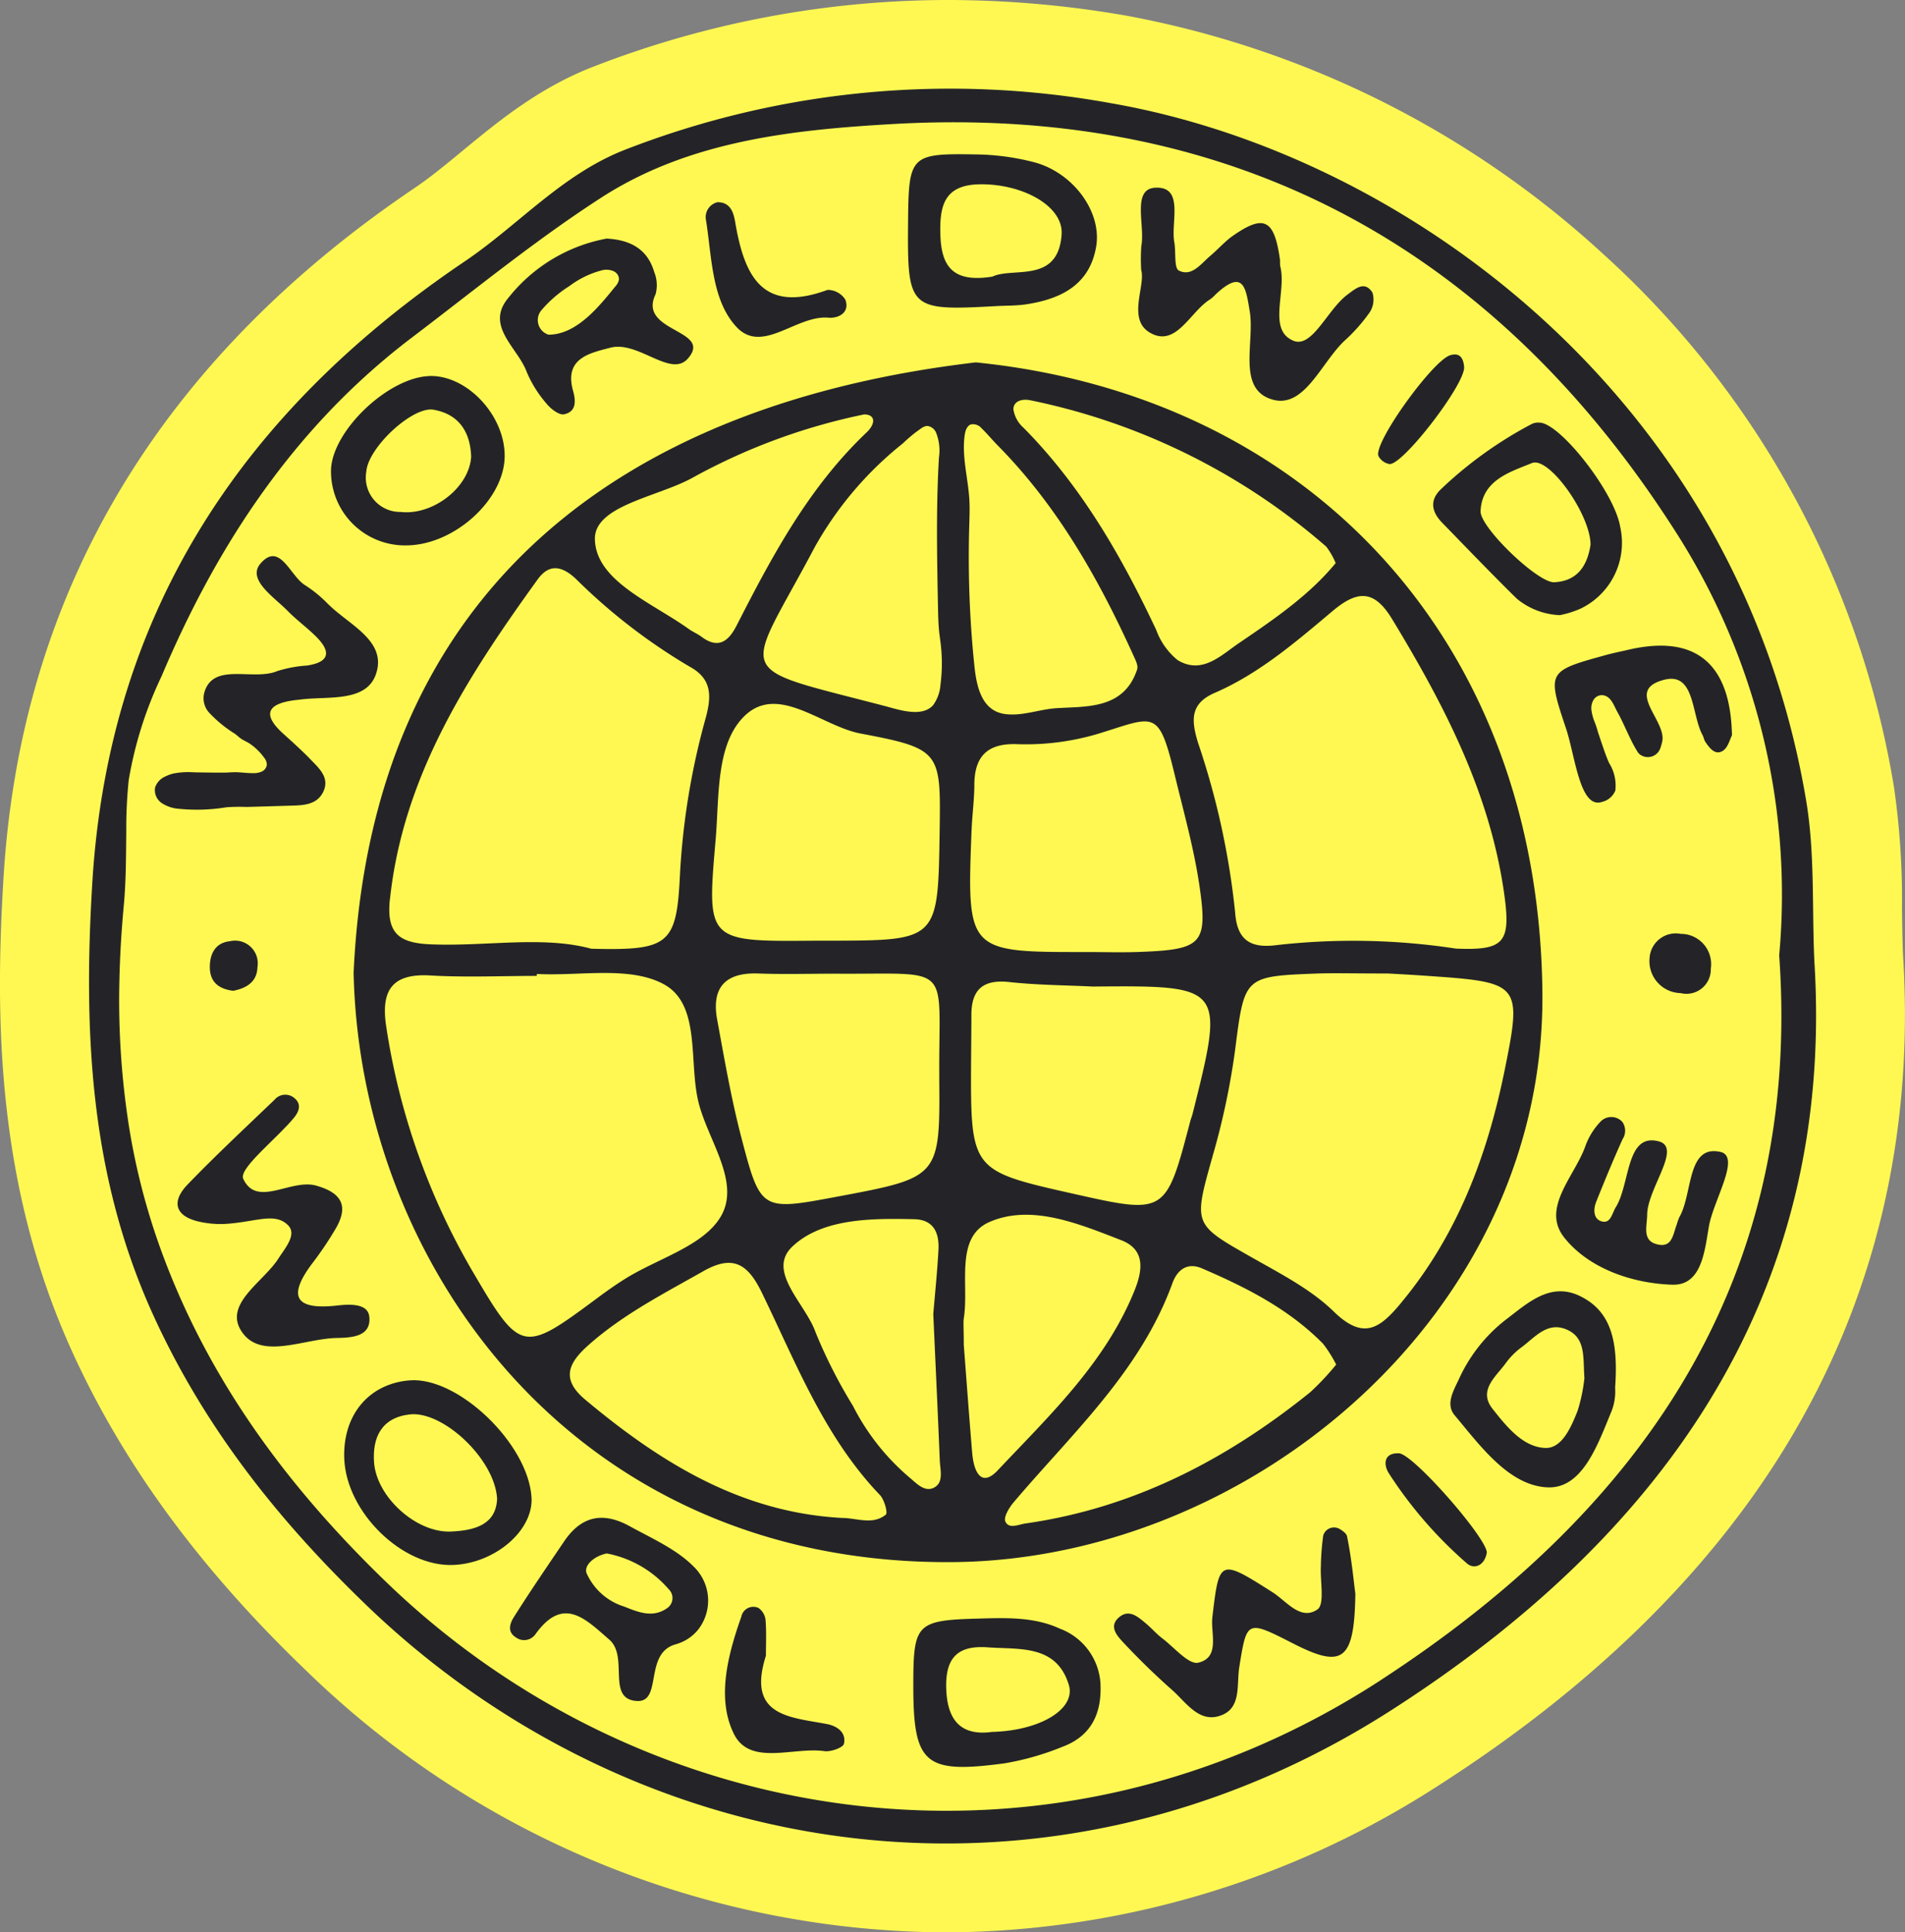 <svg xmlns="http://www.w3.org/2000/svg" xmlns:xlink="http://www.w3.org/1999/xlink" id="Gruppe_139" data-name="Gruppe 139" width="167.028" height="169.398" viewBox="0 0 167.028 169.398"><rect x="0" y="0" width="167.028" height="169.398" fill="#808080" stroke="none"/><defs><clipPath id="clip-path"><rect id="Rechteck_77" data-name="Rechteck 77" width="167.028" height="169.398" fill="none"></rect></clipPath></defs><g id="Gruppe_138" data-name="Gruppe 138" clip-path="url(#clip-path)"><path id="Pfad_263" data-name="Pfad 263" d="M82.947,169.4a80.921,80.921,0,0,1-56.136-22.981c-9.312-8.938-16.021-18.1-20.515-28C-.318,103.847-.441,89.247.312,76.886,1.84,51.916,13.967,31.592,36.356,16.478c1.361-.918,2.732-2.049,4.184-3.246,3.155-2.6,6.731-5.552,11.519-7.4A86.007,86.007,0,0,1,83.121,0,91.6,91.6,0,0,1,98.739,1.37,84.474,84.474,0,0,1,140.6,22.3a80.649,80.649,0,0,1,25.454,46.646,69.032,69.032,0,0,1,.71,10.719c.02,1.428.036,2.779.094,4.1.989,15.77-2.478,30.255-10.3,43.054-6.813,11.141-17.04,21.128-30.4,29.683A80.1,80.1,0,0,1,82.947,169.4" transform="translate(0 0)" fill="#fff852"></path><path id="Pfad_264" data-name="Pfad 264" d="M161.233,86.339c-.208-4.657.053-9.391-.708-13.956C154.632,37.014,125.34,15.68,99.563,11.2a78.616,78.616,0,0,0-42.546,4.057c-5.556,2.141-9.383,6.62-14.143,9.83C23.593,38.108,11.711,55.639,10.251,79.513c-.794,13.027-.223,25.667,5.3,37.836,4.5,9.919,11.035,18.13,18.814,25.6,23.615,22.662,59.594,28.467,89.747,9.147,23.13-14.817,39.027-35.759,37.12-65.753m-37.981,63.077c-28.942,18.842-64.446,13.434-87.27-8.615-8.82-8.522-15.811-18.069-19.891-29.572A58.842,58.842,0,0,1,13.5,101.122a71.2,71.2,0,0,1-.875-13.012c.046-2.194.181-4.387.384-6.57s.194-4.334.219-6.509a41.081,41.081,0,0,1,.212-4.48,34.268,34.268,0,0,1,2.884-9.122c4.908-11.6,11.733-21.939,21.943-29.682,5.486-4.16,10.84-8.547,16.613-12.272,7.714-4.979,16.754-5.946,25.6-6.45,29.774-1.7,52.65,10.844,68.5,35.6A58.912,58.912,0,0,1,158.154,85.9c2.087,29.452-13.1,49.322-34.9,63.514" transform="translate(-2.156 -2.153)" fill="#242428"></path><path id="Pfad_265" data-name="Pfad 265" d="M32.549,66.459a11.186,11.186,0,0,0-2.055-1.694c-1.3-.784-2.2-3.836-3.887-1.921-1.255,1.422,1.172,2.959,2.369,4.183.776.793,1.687,1.452,2.475,2.234,1.28,1.273,1.287,2.226-.759,2.546a11.186,11.186,0,0,0-2.617.483c-2.139.905-5.628-.827-6.414,1.888a1.891,1.891,0,0,0,.386,1.724,11.073,11.073,0,0,0,2.291,1.886c.2.144.378.327.577.458.243.159.52.266.762.433a5.04,5.04,0,0,1,1.222,1.2,1.043,1.043,0,0,1,.246.6.761.761,0,0,1-.459.631,1.8,1.8,0,0,1-.8.132c-.438,0-.874-.057-1.312-.078-.413-.02-.813.032-1.225.033q-1.309,0-2.618-.028a6.807,6.807,0,0,0-1.79.109,3.343,3.343,0,0,0-.7.258,1.607,1.607,0,0,0-.895.963,1.372,1.372,0,0,0,.578,1.366,3.127,3.127,0,0,0,1.471.5,16.011,16.011,0,0,0,4.217-.132,16.285,16.285,0,0,1,1.751-.026q1.071-.028,2.141-.062l1.67-.05c1.083-.031,2.323-.027,2.9-1.187.618-1.247-.333-2.072-1.09-2.858s-1.6-1.539-2.426-2.287c-1.791-1.631-1.413-2.569.911-2.9.22-.031.442-.049.662-.077,2.386-.3,5.714.264,6.573-2.208,1.016-2.922-2.345-4.319-4.153-6.125" transform="translate(-3.747 -13.466)" fill="#242428"></path><path id="Pfad_266" data-name="Pfad 266" d="M94.11,40.545c-30.366,3.568-52.975,19.381-54.541,53.5.538,25.352,19.132,51.9,52.464,51.671,26.139-.174,52.064-21.808,51.766-49.963-.329-31.078-20.719-52.3-49.689-55.211m-24.98,10.2a53.3,53.3,0,0,1,15.206-5.638c1.027.014.992.837.215,1.573-5.06,4.8-8.278,10.819-11.392,16.917-.68,1.329-1.559,2.141-3.076,1.01-.35-.262-.769-.432-1.127-.687-3.2-2.3-8.168-4.21-8.232-7.881-.05-2.9,5.368-3.682,8.405-5.295m21.787,52.535c.074,8.721.017,8.721-8.977,10.408-6.6,1.236-6.686,1.258-8.352-5.107-.9-3.42-1.5-6.924-2.14-10.4-.518-2.8.683-4.167,3.6-4.061,2.214.081,4.437.017,6.651.017,10.621.081,9.136-1.141,9.221,9.146M81.356,91.238c-.443,0-.885,0-1.329,0-9.518.085-9.49.089-8.72-8.828.326-3.764.007-8.313,2.459-10.794,2.959-2.995,6.8.812,10.259,1.464,7.077,1.336,7.027,1.6,6.924,8.664-.142,9.476-.142,9.476-9.593,9.494m-38.6-3.654C43.92,76.754,49.572,68.069,55.7,59.575c1.063-1.475,2.2-1.124,3.335-.074a50.833,50.833,0,0,0,10,7.718c1.995,1.084,1.914,2.633,1.392,4.539a63.686,63.686,0,0,0-2.25,13.778c-.29,6.06-.985,6.58-7.771,6.407-4.256-1.152-9.164-.191-14.04-.383-2.828-.11-3.941-.957-3.615-3.976m7.435,32.964A60.426,60.426,0,0,1,42.418,98.7c-.458-3.1.517-4.611,3.88-4.412,3.1.18,6.222.038,9.334.038v-.17c3.764.2,8.14-.726,11.131.9,3.289,1.786,2.162,6.807,3.051,10.375.843,3.366,3.763,7.048,1.9,10.067-1.548,2.513-5.418,3.583-8.242,5.323-.946.581-1.85,1.233-2.743,1.9-6.2,4.6-6.545,4.653-10.539-2.169m36.043,21c-1.149.936-2.53.3-3.831.291-8.884-.475-15.947-4.869-22.524-10.368-2.207-1.847-1.428-3.271.319-4.817,3.019-2.671,6.57-4.482,10.039-6.449,2.63-1.492,3.919-.6,5.132,1.9,2.994,6.159,5.475,12.637,10.344,17.722.389.4.708,1.57.521,1.722m4.256-2.381c-.878.472-1.609-.415-2.279-.957a20.21,20.21,0,0,1-4.862-6.2,44.039,44.039,0,0,1-3.285-6.467c-.886-2.509-4.323-5.33-2.02-7.5,2.616-2.464,6.9-2.478,10.684-2.392,1.719.039,2.2,1.229,2.12,2.693-.107,1.974-.316,3.945-.454,5.628.2,4.472.4,8.65.57,12.828.035.826.358,1.917-.475,2.363m.535-70.381a3.426,3.426,0,0,1-.652,1.815c-.964,1.074-2.952.407-4.1.1C72.464,67.077,73.783,68.491,80,56.74a30.818,30.818,0,0,1,7.732-9.1,13.684,13.684,0,0,1,1.17-1.006c.29-.188.634-.539,1.006-.514a.968.968,0,0,1,.73.585,4.2,4.2,0,0,1,.252,2.18c-.2,3.376-.192,6.758-.139,10.142.014,1,.035,2,.057,3,.014.708.028,1.421.1,2.126.049.451.124.9.166,1.35a14.324,14.324,0,0,1-.049,3.282m39.6-5.733c4.514,7.442,8.5,15.067,9.788,23.824.666,4.532.113,5.23-4.192,5.057a59.573,59.573,0,0,0-15.918-.284c-2.155.237-3.278-.525-3.441-2.863A67.884,67.884,0,0,0,113.6,73.87c-.592-1.953-.7-3.409,1.454-4.348,3.923-1.7,7.133-4.479,10.354-7.183,2.158-1.811,3.626-1.91,5.213.709M93.709,101.741c.008-1.332.025-2.661.025-3.99,0-2.265,1.059-3.136,3.345-2.884,2.417.266,4.862.273,7.3.393,11.531-.1,11.563-.06,8.757,11.127-.053.216-.138.422-.2.635-2.155,8.224-2.155,8.224-10.273,6.4-9-2.027-9-2.027-8.956-11.677m.046-20.206c.053-1.329.237-2.654.241-3.983.01-2.481,1.162-3.618,3.668-3.547a22.245,22.245,0,0,0,7.229-.921c4.948-1.52,5.252-2.257,6.687,3.682.78,3.228,1.687,6.447,2.162,9.724.733,5.042.184,5.524-5.23,5.73-1.549.06-3.1.01-4.66.01-10.507.011-10.511.011-10.1-10.7m5.139-37.673A56.87,56.87,0,0,1,124.84,56.687a6.3,6.3,0,0,1,.833,1.45c-2.325,2.831-5.425,4.94-8.491,7.023-1.555,1.056-3.221,2.782-5.361,1.485a6.085,6.085,0,0,1-1.885-2.654c-3.041-6.461-6.559-12.591-11.631-17.718a2.692,2.692,0,0,1-.889-1.624c.018-.74.794-.928,1.478-.787m-5.744,3.044c.053-.372.188-.8.545-.925a.978.978,0,0,1,.932.34c.517.5.943,1.027,1.446,1.534,5.216,5.295,8.813,11.645,11.854,18.349.18.4.453.911.34,1.255-1.166,3.533-4.48,3.225-7.1,3.4-1.5.1-2.994.722-4.511.507-2.087-.3-2.491-2.555-2.668-4.31q-.474-4.619-.482-9.267c0-.992.01-1.985.042-2.973.021-.726.049-1.454.011-2.176-.1-1.917-.684-3.827-.411-5.73m.659,89.262c-.294-3.512-.549-7.027-.74-9.5,0-1.492-.056-1.942.007-2.374.461-2.942-.819-7.084,2.268-8.409,3.668-1.577,7.814.166,11.528,1.606,2.207.853,1.843,2.76,1.138,4.486-2.569,6.294-7.439,10.886-11.957,15.681-1.545,1.641-2.123-.074-2.243-1.492m29.671-5.376c-7.356,5.932-15.507,10.178-24.986,11.531-.642.092-1.467.521-1.78-.17-.173-.379.327-1.208.716-1.669,5.132-6.059,11.124-11.485,13.934-19.228.436-1.2,1.329-1.828,2.569-1.3,3.873,1.662,7.623,3.558,10.631,6.609a11.289,11.289,0,0,1,1.156,1.832,23.354,23.354,0,0,1-2.24,2.391m7.9-7.761c-1.832,2.2-3.268,3.257-5.868.726-2.027-1.974-4.7-3.334-7.2-4.756-5.16-2.931-5.118-2.849-3.412-8.923a64.656,64.656,0,0,0,1.938-9.108c.844-6.577.744-6.6,7.113-6.846,1.555-.057,3.115-.007,6.266-.007.187.01,1.963.1,3.738.226,7.881.549,8.065.719,6.548,8.193-1.516,7.491-4.135,14.508-9.125,20.493" transform="translate(-8.564 -8.775)" fill="#242428"></path><path id="Pfad_267" data-name="Pfad 267" d="M127.623,28.207a15.987,15.987,0,0,1,.012-2.107c.344-1.8-.861-5,1.226-5.1,2.558-.129,1.346,3.015,1.664,4.772.156.858-.035,2.268.4,2.49,1.138.574,1.937-.6,2.757-1.29.676-.568,1.264-1.255,1.982-1.758,2.724-1.9,3.619-1.449,4.12,2.039.031.218-.013.45.039.66.555,2.23-1.147,5.577,1.16,6.506,1.642.661,2.979-2.757,4.726-4.048.7-.518,1.5-1.255,2.189-.179a2.035,2.035,0,0,1-.259,1.759,15.045,15.045,0,0,1-2.195,2.471c-2.038,1.917-3.507,5.945-6.3,5.153-3.155-.893-1.557-5.006-2-7.706-.341-2.089-.538-3.793-2.974-1.537a3.349,3.349,0,0,1-.49.445c-1.777,1.082-3,4.3-5.32,2.912-1.979-1.181-.326-4.144-.739-5.481" transform="translate(-27.565 -4.544)" fill="#242428"></path><path id="Pfad_268" data-name="Pfad 268" d="M23.821,133.807a8.518,8.518,0,0,1-2-.193c-2.125-.454-2.569-1.718-1.07-3.274,2.463-2.555,5.065-4.977,7.627-7.435a1.225,1.225,0,0,1,1.748-.124c.682.57.328,1.254-.07,1.732-1.545,1.857-4.844,4.438-4.43,5.33,1.193,2.572,4.169-.034,6.4.6,2.314.653,2.866,1.858,1.639,3.882a30.021,30.021,0,0,1-1.858,2.764c-2.2,2.851-1.928,4.31,2.063,3.862,1.084-.121,2.688-.206,2.809.985.183,1.787-1.62,1.833-2.891,1.862-2.812.064-6.492,1.9-8.211-.436-1.826-2.475,1.779-4.417,3.132-6.528.589-.92,1.641-2.106.856-2.908-1.2-1.222-2.942-.233-5.748-.116" transform="translate(-4.299 -26.505)" fill="#242428"></path><path id="Pfad_269" data-name="Pfad 269" d="M178.017,125.37a1.31,1.31,0,0,1,1.914.027,1.343,1.343,0,0,1,.021,1.511c-.819,1.816-1.582,3.659-2.319,5.509-.25.625-.249,1.461.434,1.684.844.275.95-.681,1.282-1.212,1.288-2.065.875-6.56,3.777-5.787,2.066.551-.994,4.1-1.021,6.44-.012,1.073-.5,2.366,1.063,2.623,1.16.19,1.224-1,1.533-1.772a4.621,4.621,0,0,1,.219-.627c1.2-2.068.643-6.41,3.616-5.736,1.8.408-.614,4.224-1.016,6.524-.374,2.141-.616,5.2-3.216,5.114-3.481-.11-7.313-1.408-9.474-4.14-2.013-2.546.855-5.313,1.819-7.9a6.111,6.111,0,0,1,1.367-2.255" transform="translate(-37.685 -27.046)" fill="#242428"></path><path id="Pfad_270" data-name="Pfad 270" d="M73.2,174.112c-1.506-1.538-3.643-2.473-5.652-3.576-2.374-1.3-4.242-.864-5.733,1.336s-2.995,4.4-4.416,6.652c-.322.51-.609,1.265.167,1.754a1.214,1.214,0,0,0,1.729-.262c2.446-3.413,4.383-1.343,6.474.467,1.747,1.51-.287,5.231,2.428,5.383,2.265.124.578-4.174,3.391-4.968a3.856,3.856,0,0,0,1.946-1.251,4.137,4.137,0,0,0-.333-5.535m-2.388,3.636c-1.262.865-2.537.316-3.724-.156a5.325,5.325,0,0,1-3.314-2.948c-.234-.691.7-1.5,1.78-1.712a9.5,9.5,0,0,1,5.425,3.133,1.073,1.073,0,0,1-.166,1.683" transform="translate(-12.351 -36.75)" fill="#242428"></path><path id="Pfad_271" data-name="Pfad 271" d="M112.711,17.97a21.325,21.325,0,0,0-5.227-.7c-5.673-.1-5.829.1-5.878,5.914-.067,7.669.078,7.807,7.7,7.385.883-.049,1.776-.025,2.648-.156,3.047-.461,5.578-1.7,6.145-5.067.51-3.026-1.985-6.443-5.383-7.375m2.353,6.326c-.309,4.334-4.249,2.825-6.067,3.685-3.565.578-4.486-1-4.564-3.7-.074-2.53.354-4.348,3.462-4.391,3.749-.053,7.346,1.91,7.169,4.4" transform="translate(-21.988 -3.734)" fill="#242428"></path><path id="Pfad_272" data-name="Pfad 272" d="M145.814,176.691c-.085,5.917-1.124,6.58-5.45,4.373-4.073-2.077-4.061-2.075-4.728,2.071-.238,1.482.179,3.446-1.436,4.161-2.011.891-3.175-1.03-4.452-2.16-1.493-1.318-2.924-2.715-4.285-4.169-.55-.588-1.323-1.44-.324-2.24.866-.692,1.62,0,2.287.555.512.422.947.939,1.475,1.339,1.04.788,2.315,2.323,3.145,2.121,1.937-.47,1.063-2.562,1.232-4,.6-5.112.64-5.117,5.267-2.179,1.225.777,2.466,2.533,3.945,1.509.657-.455.225-2.478.3-3.788a22.6,22.6,0,0,1,.2-2.642.862.862,0,0,1,.034-.13.988.988,0,0,1,1.457-.465c.3.189.557.387.606.628.4,1.942.581,3.928.726,5.013" transform="translate(-26.978 -36.985)" fill="#242428"></path><path id="Pfad_273" data-name="Pfad 273" d="M69.591,31.562a3.039,3.039,0,0,0-.121-1.935c-.563-1.917-1.956-2.814-4.171-2.935a14.3,14.3,0,0,0-8.639,5.223c-2.038,2.446.846,4.345,1.623,6.453a10.428,10.428,0,0,0,1.736,2.786c.368.457,1.1,1.031,1.541.943,1.035-.212,1.066-1.084.8-2.034-.811-2.859,1.393-3.321,3.271-3.806,2.442-.631,5.277,2.658,6.779.964,2.286-2.58-4.451-2.3-2.817-5.659m-3.221-1.24a1.24,1.24,0,0,1-.312.567c-1.421,1.747-3.384,4.227-5.861,4.227a1.338,1.338,0,0,1-.624-2.137,10.624,10.624,0,0,1,2.463-2.127,8.084,8.084,0,0,1,2.935-1.4,1.6,1.6,0,0,1,.939.1.89.89,0,0,1,.259.191.711.711,0,0,1,.2.577" transform="translate(-12.108 -5.777)" fill="#242428"></path><path id="Pfad_274" data-name="Pfad 274" d="M176.734,152.929c.29-4.09-.348-6.708-3.065-8.037-2.643-1.3-4.654.659-6.562,2.095a13.813,13.813,0,0,0-4.079,5.205c-.475.993-1.166,2.18-.375,3.126,2.271,2.718,4.783,6.184,8.15,6.336,3.1.139,4.43-3.827,5.617-6.672a4.778,4.778,0,0,0,.316-2.052m-3.3,2.041c-.563,1.4-1.361,3.3-2.849,3.228-1.959-.089-3.388-1.9-4.592-3.42-1.28-1.606.24-2.786,1.113-3.962a6.428,6.428,0,0,1,1.361-1.4c1.194-.861,2.277-2.318,3.982-1.613,1.747.723,1.457,2.477,1.591,4.263a14.7,14.7,0,0,1-.606,2.906" transform="translate(-35.123 -31.266)" fill="#242428"></path><path id="Pfad_275" data-name="Pfad 275" d="M189.508,80.095c-.175.323-.34,1.071-.8,1.358-.673.424-1.161-.237-1.531-.782-.12-.179-.149-.417-.254-.609-.974-1.793-.657-5.516-3.332-4.843-3.583.9.215,3.561-.2,5.433-.04.177-.089.352-.147.525a1.161,1.161,0,0,1-1.83.577.867.867,0,0,1-.174-.2c-.7-1.109-1.145-2.377-1.788-3.528-.311-.557-.543-1.376-1.3-1.452a.867.867,0,0,0-.787.422,1.424,1.424,0,0,0-.176.906,4.177,4.177,0,0,0,.233.909,7.456,7.456,0,0,1,.329.976q.17.509.342,1.017c.2.581.389,1.152.641,1.713a3.727,3.727,0,0,1,.548,2.419,1.681,1.681,0,0,1-1.181,1c-1.934.635-2.337-4.039-3.143-6.445-1.677-5.008-1.636-5.024,3.55-6.45.636-.175,1.287-.3,1.932-.452,5.826-1.346,8.945,1.139,9.069,7.507" transform="translate(-37.652 -15.633)" fill="#242428"></path><path id="Pfad_276" data-name="Pfad 276" d="M45.667,42.073c-3.55.107-8.4,4.663-8.626,8.1a6.488,6.488,0,0,0,6.649,6.743c4.177-.049,8.536-4.011,8.572-7.8.036-3.586-3.3-7.148-6.595-7.048m-2.53,11.917a3.012,3.012,0,0,1-3.005-3.536c.149-2.109,4.061-5.748,5.893-5.426,2.286.4,3.235,2.03,3.3,4.125-.174,2.714-3.374,5.156-6.184,4.837" transform="translate(-8.014 -9.105)" fill="#242428"></path><path id="Pfad_277" data-name="Pfad 277" d="M54.939,164.688c-.287-4.7-6.442-10.607-10.691-10.263-3.572.291-5.865,3.03-5.73,6.839.167,4.717,5.092,9.529,9.561,9.345,3.689-.152,7.034-3.04,6.86-5.921m-7.062,2.991c-3.019.138-6.538-3.015-6.747-6.081-.145-2.172.649-3.9,3.133-4.188,2.884-.332,7.442,3.884,7.658,7.378-.081,2.31-2,2.8-4.043,2.891" transform="translate(-8.335 -33.418)" fill="#242428"></path><path id="Pfad_278" data-name="Pfad 278" d="M115.08,181.971c-2.268-1.066-4.745-.964-7.18-.9-5.393.142-5.691.457-5.705,5.624-.024,7.137.918,8.016,8.02,7.062a23.872,23.872,0,0,0,5.078-1.456c2.343-.875,3.356-2.686,3.321-5.185a5.485,5.485,0,0,0-3.533-5.149m-5.982,9.04c-2.69.365-4.011-.961-4.022-4.086-.007-2.672,1.294-3.5,3.65-3.328,2.779.2,6.01-.262,7.1,3.278.645,2.1-2.449,4.019-6.726,4.136" transform="translate(-22.117 -39.18)" fill="#242428"></path><path id="Pfad_279" data-name="Pfad 279" d="M176.757,56.38c-.535-3.054-5.3-9.093-7.08-9.1a1.3,1.3,0,0,0-.649.11,35.475,35.475,0,0,0-8.065,5.807c-.964.994-.666,1.988.213,2.884,2.168,2.223,4.312,4.466,6.527,6.638a6.285,6.285,0,0,0,3.764,1.439,8.55,8.55,0,0,0,1.8-.56,6.4,6.4,0,0,0,3.487-7.218m-5.791,4.894c-1.421.056-6.51-4.816-6.443-6.238.131-2.731,2.6-3.426,4.5-4.209,1.5-.617,5.142,4.514,5.142,7.155-.255,1.7-1.052,3.2-3.2,3.292" transform="translate(-34.706 -10.232)" fill="#242428"></path><path id="Pfad_280" data-name="Pfad 280" d="M80,22.622c1.178,0,1.419.986,1.551,1.766.787,4.625,2.337,8.047,8.09,5.921a1.832,1.832,0,0,1,1.568.863c.424,1.182-.687,1.645-1.468,1.574-2.832-.255-5.81,3.25-8.083.809-2.2-2.364-2.151-6.179-2.685-9.457A1.339,1.339,0,0,1,80,22.622" transform="translate(-17.087 -4.896)" fill="#242428"></path><path id="Pfad_281" data-name="Pfad 281" d="M84.71,184.049c-1.695,5.3,2.087,5.368,5.335,5.984.914.173,1.722.735,1.508,1.732-.073.338-1.156.726-1.714.646-2.725-.386-6.523,1.333-7.933-1.506-1.533-3.087-.549-6.9.65-10.284a1.072,1.072,0,0,1,1.511-.76,1.492,1.492,0,0,1,.614,1.08c.082,1.089.029,2.189.029,3.108" transform="translate(-17.556 -38.899)" fill="#242428"></path><path id="Pfad_282" data-name="Pfad 282" d="M163.919,171.256c-.156,1.135-1.09,1.578-1.769.965a37.035,37.035,0,0,1-6.837-7.9c-.471-.76-.431-1.788.9-1.732,1.247.052,7.618,7.337,7.7,8.672" transform="translate(-33.554 -35.186)" fill="#242428"></path><path id="Pfad_283" data-name="Pfad 283" d="M160.545,39.718c.925-.269,1.147.407,1.2,1.033.124,1.474-5.359,8.608-6.541,8.512a1.358,1.358,0,0,1-.975-.711c-.428-1.182,4.815-8.434,6.316-8.833" transform="translate(-33.373 -8.583)" fill="#242428"></path><path id="Pfad_284" data-name="Pfad 284" d="M189.945,107.527a2.137,2.137,0,0,1-2.649,2.141,2.8,2.8,0,0,1-2.721-3.051,2.3,2.3,0,0,1,2.735-2.142,2.651,2.651,0,0,1,2.634,3.053" transform="translate(-39.944 -22.608)" fill="#242428"></path><path id="Pfad_285" data-name="Pfad 285" d="M25.539,109.641c-1.207-.146-2.04-.708-2.058-2.029-.017-1.208.483-2.188,1.763-2.318a1.991,1.991,0,0,1,2.41,2.28c-.038,1.291-.96,1.837-2.116,2.066" transform="translate(-5.082 -22.784)" fill="#242428"></path></g></svg>